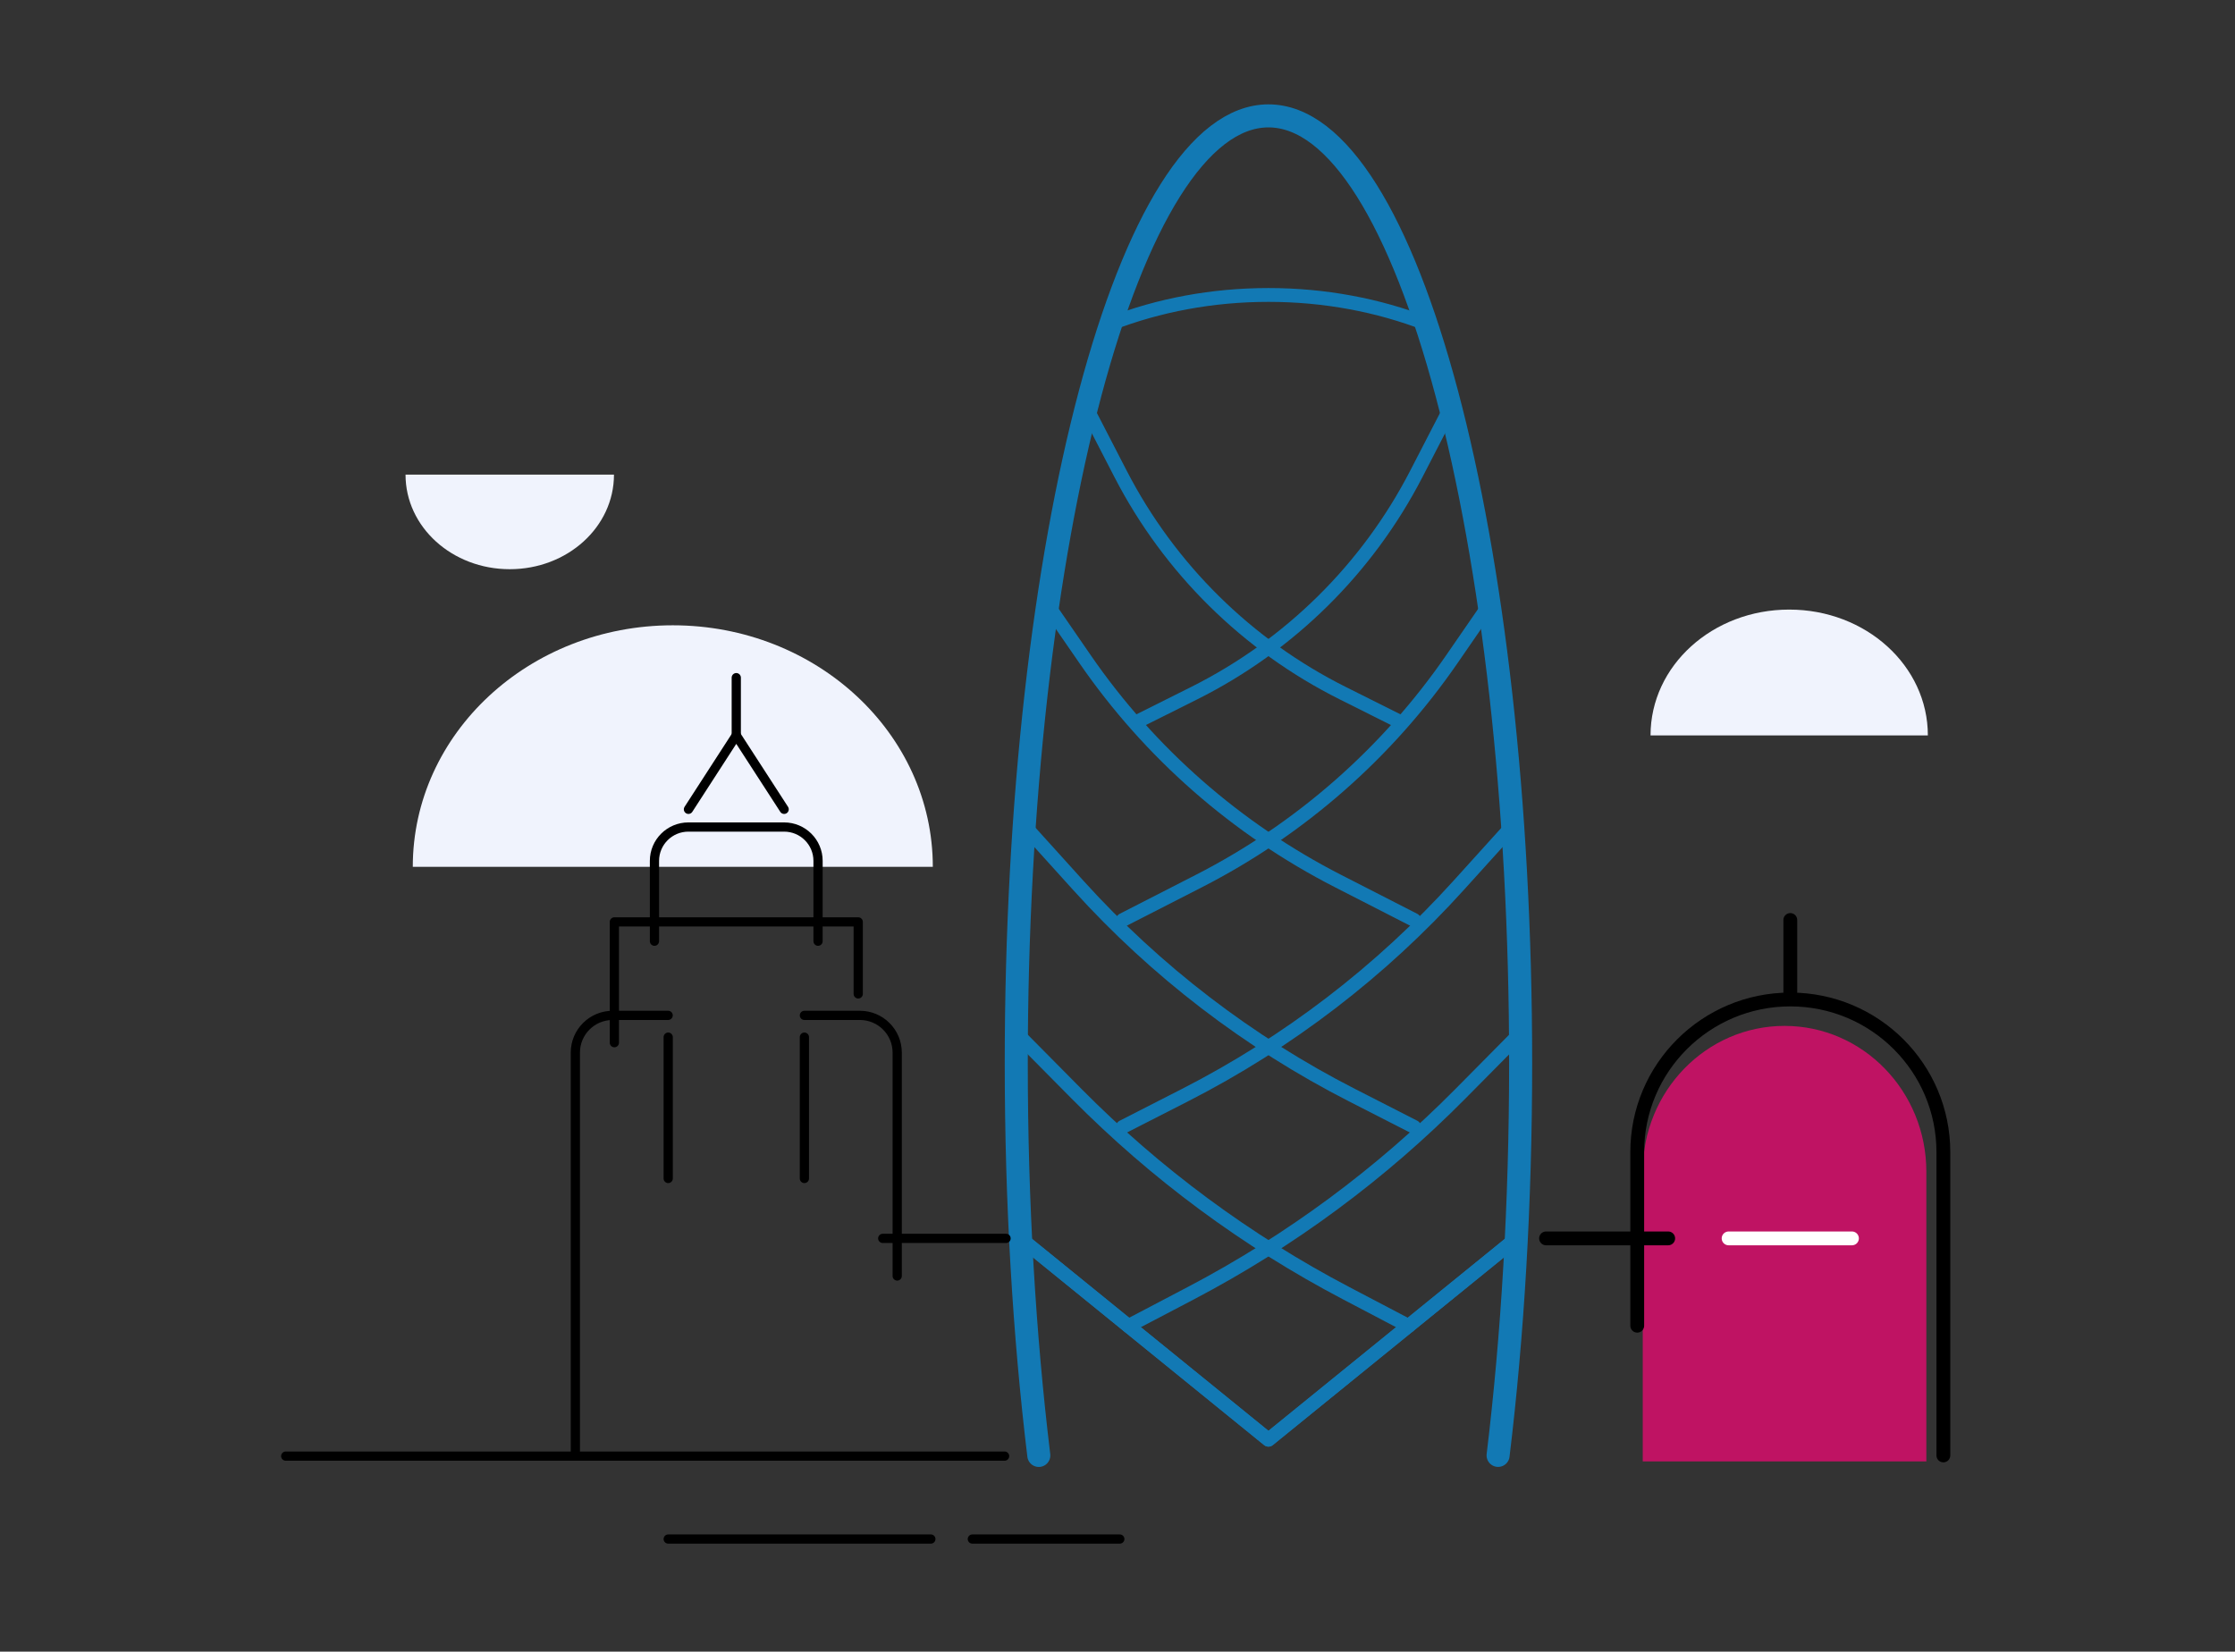 <svg width="433" height="320" viewBox="0 0 433 320" fill="none" xmlns="http://www.w3.org/2000/svg">
<rect x="0" y="0" width="433" height="320" fill="#333333" stroke="none"/>
<path d="M318.26 283.146V227.018C318.26 211.415 330.557 198.766 345.731 198.766C360.905 198.766 373.202 211.415 373.202 227.018V283.146" fill="#BF1363"/>
<path d="M79.972 167.944C79.972 142.108 102.537 121.151 130.346 121.151C158.156 121.151 180.72 142.108 180.72 167.944H79.972Z" fill="#F0F3FD"/>
<path d="M118.949 91.957C118.949 102.097 109.935 110.282 98.761 110.282C87.586 110.282 78.565 102.105 78.565 91.957H118.949Z" fill="#F0F3FD"/>
<path d="M319.768 142.484C319.768 128.991 331.766 118.106 346.632 118.106C361.498 118.106 373.495 128.991 373.495 142.484H319.768Z" fill="#F0F3FD"/>
<path d="M201.254 281.987C198.447 258.836 196.886 233.101 196.886 205.999C196.886 104.629 218.766 22.451 245.745 22.451C272.724 22.451 294.604 104.629 294.604 205.999C294.604 233.101 293.042 258.829 290.235 281.979" stroke="#1279B4" stroke-width="4.464" stroke-linecap="round" stroke-linejoin="round"/>
<path d="M215.212 62.715C224.472 59.141 234.824 57.147 245.752 57.147C256.681 57.147 267.032 59.149 276.292 62.715" stroke="#1279B4" stroke-width="2.678" stroke-linecap="round" stroke-linejoin="round"/>
<path d="M317.191 256.857V223.228C317.191 206.897 330.465 193.649 346.846 193.649C363.22 193.649 376.501 206.889 376.501 223.228V281.987" stroke="black" stroke-width="2.678" stroke-linecap="round" stroke-linejoin="round"/>
<path d="M346.846 193.45V178.247" stroke="black" stroke-width="2.678" stroke-linecap="round" stroke-linejoin="round"/>
<path d="M111.465 281.987V203.944C111.465 199.955 114.703 196.726 118.702 196.726H129.446" stroke="black" stroke-width="1.786" stroke-linecap="round" stroke-linejoin="round"/>
<path d="M155.84 196.726H166.584C170.583 196.726 173.821 199.955 173.821 203.944V247.223" stroke="black" stroke-width="1.786" stroke-linecap="round" stroke-linejoin="round"/>
<path d="M334.895 239.936H358.79" stroke="white" stroke-width="2.678" stroke-linecap="round" stroke-linejoin="round"/>
<path d="M126.792 182.358V166.794C126.792 163.173 129.738 160.235 133.368 160.235H151.91C155.54 160.235 158.486 163.173 158.486 166.794V182.358" stroke="black" stroke-width="1.786" stroke-linecap="round" stroke-linejoin="round"/>
<path d="M119.025 202.019V178.615H166.269V192.568" stroke="black" stroke-width="1.786" stroke-linecap="round" stroke-linejoin="round"/>
<path d="M151.918 156.806L142.643 142.477L133.376 156.806" stroke="black" stroke-width="1.786" stroke-linecap="round" stroke-linejoin="round"/>
<path d="M142.643 142.478V131.293" stroke="black" stroke-width="1.786" stroke-linecap="round" stroke-linejoin="round"/>
<path d="M293.781 239.936L245.745 278.942L197.709 239.936" stroke="#1279B4" stroke-width="2.678" stroke-linecap="round" stroke-linejoin="round"/>
<path d="M272.893 256.903L260.788 250.552C241.492 240.426 223.88 227.394 208.568 211.921L197.709 200.952" stroke="#1279B4" stroke-width="2.678" stroke-linecap="round" stroke-linejoin="round"/>
<path d="M273.97 218.334L261.926 212.182C241.93 201.965 223.965 188.196 208.914 171.55L197.709 159.154" stroke="#1279B4" stroke-width="2.678" stroke-linecap="round" stroke-linejoin="round"/>
<path d="M273.969 178.246L259.234 170.706C239.584 160.657 222.749 145.891 210.237 127.742L202.977 117.209" stroke="#1279B4" stroke-width="2.678" stroke-linecap="round" stroke-linejoin="round"/>
<path d="M270.701 139.585L260.134 134.3C241.638 125.049 226.564 110.168 217.097 91.819L210.468 78.978" stroke="#1279B4" stroke-width="2.678" stroke-linecap="round" stroke-linejoin="round"/>
<path d="M197.709 239.936L245.745 278.942L293.781 239.936" stroke="#1279B4" stroke-width="2.678" stroke-linecap="round" stroke-linejoin="round"/>
<path d="M218.604 256.903L230.709 250.552C250.005 240.426 267.617 227.394 282.929 211.921L293.788 200.952" stroke="#1279B4" stroke-width="2.678" stroke-linecap="round" stroke-linejoin="round"/>
<path d="M217.527 218.334L229.57 212.182C249.566 201.965 267.532 188.196 282.582 171.55L293.788 159.154" stroke="#1279B4" stroke-width="2.678" stroke-linecap="round" stroke-linejoin="round"/>
<path d="M217.527 178.246L232.262 170.706C251.912 160.657 268.747 145.891 281.26 127.742L288.52 117.209" stroke="#1279B4" stroke-width="2.678" stroke-linecap="round" stroke-linejoin="round"/>
<path d="M220.788 139.585L231.355 134.3C249.851 125.049 264.924 110.168 274.392 91.819L281.021 78.978" stroke="#1279B4" stroke-width="2.678" stroke-linecap="round" stroke-linejoin="round"/>
<path d="M299.525 239.936H323.19" stroke="black" stroke-width="2.678" stroke-linecap="round" stroke-linejoin="round"/>
<path d="M171.014 239.936H194.909" stroke="black" stroke-width="1.786" stroke-linecap="round" stroke-linejoin="round"/>
<path d="M55.352 282.119L194.627 282.119" stroke="black" stroke-width="1.786" stroke-linecap="round" stroke-linejoin="round"/>
<path d="M188.377 298.189L216.947 298.189" stroke="black" stroke-width="1.786" stroke-linecap="round" stroke-linejoin="round"/>
<path d="M129.454 298.189L180.342 298.189" stroke="black" stroke-width="1.786" stroke-linecap="round" stroke-linejoin="round"/>
<path d="M129.454 200.944V228.329" stroke="black" stroke-width="1.786" stroke-linecap="round" stroke-linejoin="round"/>
<path d="M155.84 228.329V200.944" stroke="black" stroke-width="1.786" stroke-linecap="round" stroke-linejoin="round"/>
</svg>
